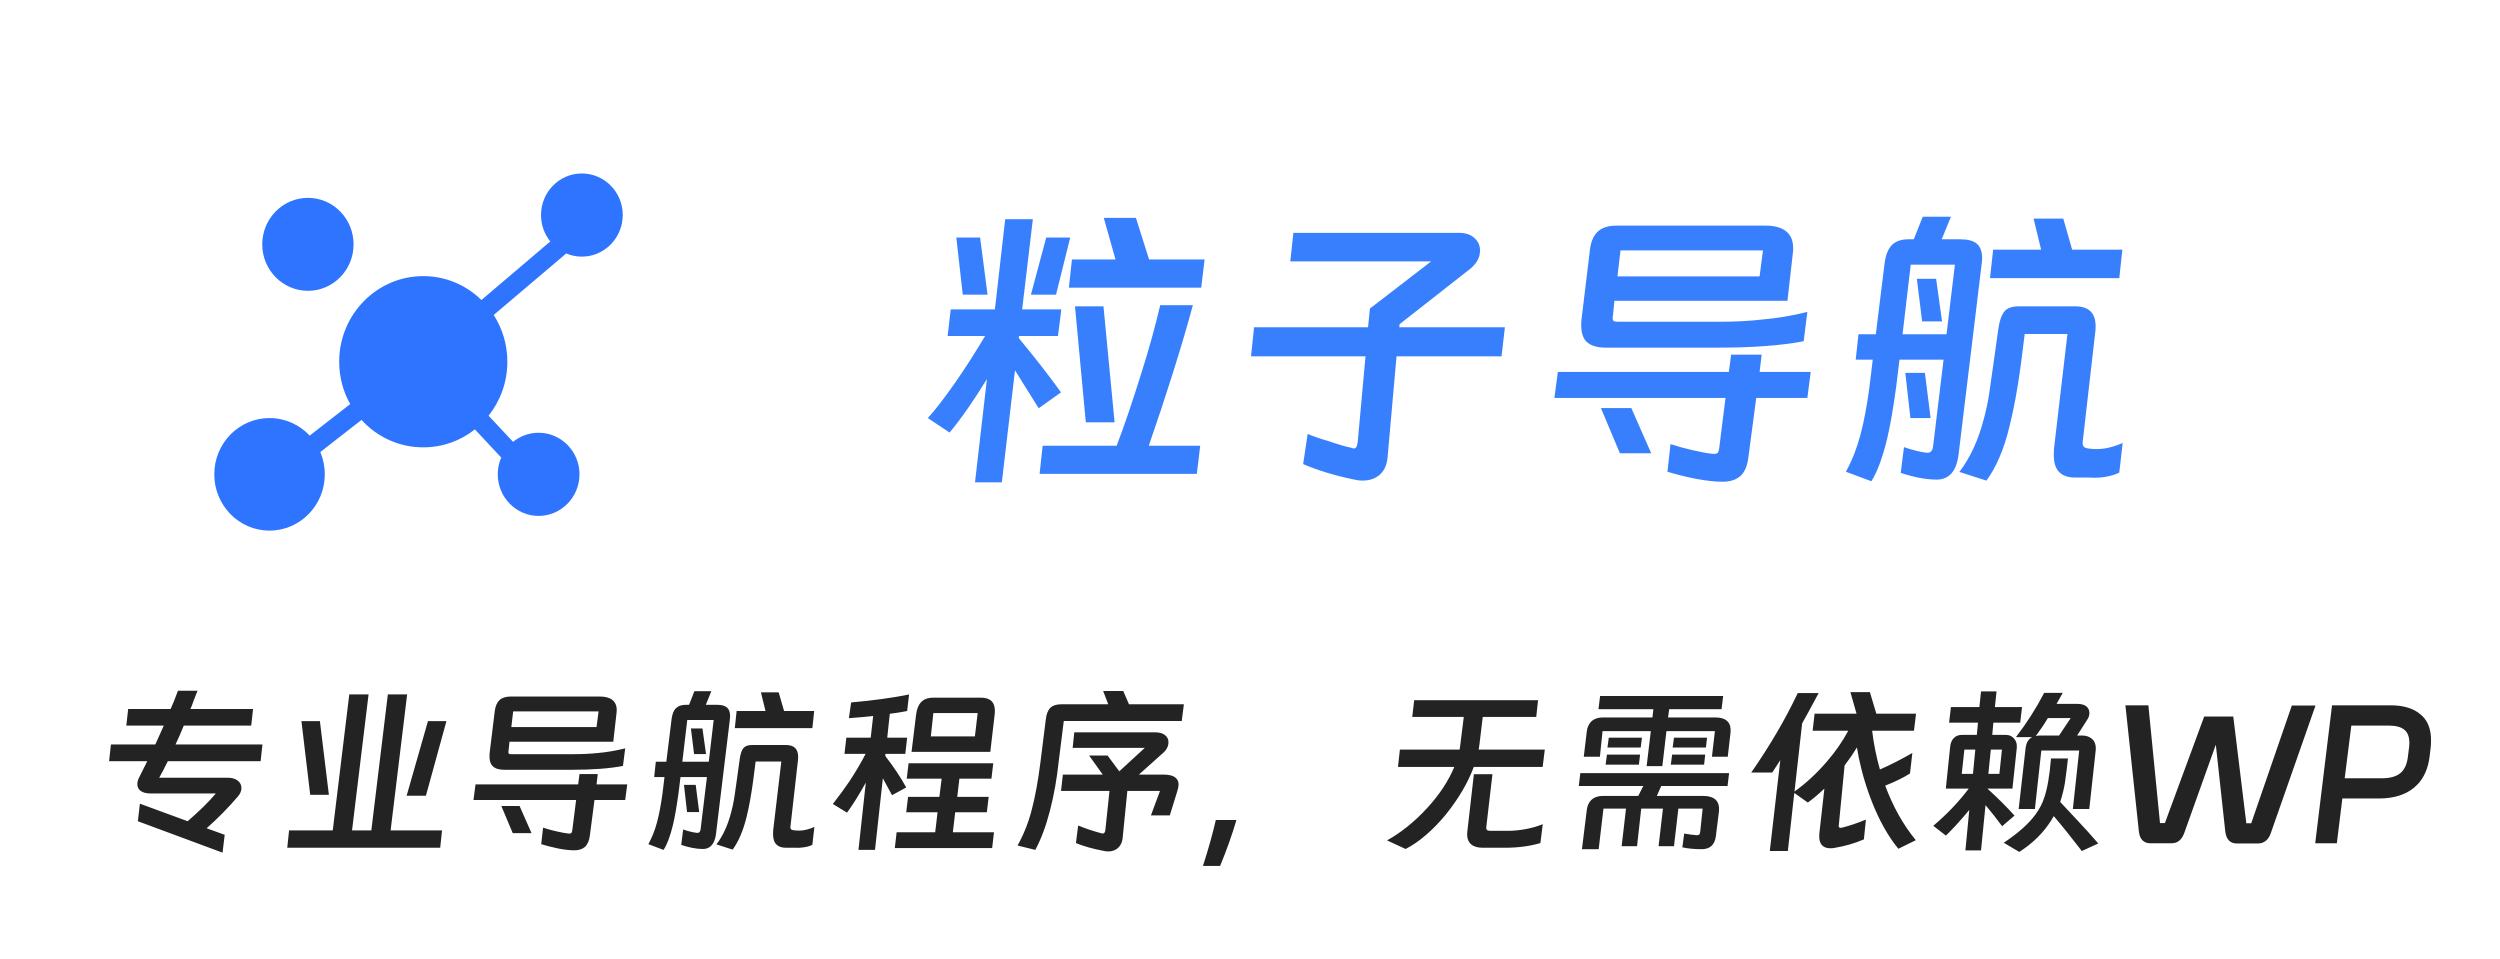 <svg width="245" height="94" viewBox="0 0 245 94" fill="none" xmlns="http://www.w3.org/2000/svg" xmlns:xlink="http://www.w3.org/1999/xlink">
	<defs>
		<clipPath id="clip8_52">
			<rect id="并集" width="40" height="35" transform="translate(21 17)" fill="white" fill-opacity="0"/>
		</clipPath>
	</defs>
	<rect id="矩形 4" width="245" height="94" fill="#FFFFFF" fill-opacity="1"/>
	<path id="专业导航程序，无需依赖WP" d="M24.62 71.11L24.8 69.48L18.66 69.48Q18.79 69.22 19 68.6Q19.11 68.3 19.36 67.69L17.44 67.69Q17.01 68.87 16.72 69.48L12.56 69.48L12.38 71.11L16.05 71.11Q15.76 71.79 15.22 72.96L10.87 72.96L10.69 74.6L14.43 74.6L13.64 76.18Q13.46 76.52 13.46 76.85Q13.46 77.08 13.56 77.26Q13.64 77.41 13.8 77.52Q14.14 77.76 14.77 77.76L21.15 77.76Q20.12 78.99 18.39 80.48L13.71 78.76L13.51 80.48L21.81 83.56L22.02 81.81L20.25 81.17Q21.9 79.71 23.3 78.07Q23.64 77.68 23.66 77.28Q23.66 77.25 23.66 77.23Q23.66 77 23.57 76.83Q23.56 76.82 23.56 76.81Q23.55 76.79 23.53 76.76Q23.39 76.53 23.1 76.38Q22.79 76.22 22.35 76.22L15.6 76.22L16.04 75.41Q16.16 75.14 16.45 74.6L25.54 74.6L25.72 72.96L17.2 72.96Q17.55 72.24 18.01 71.11L24.62 71.11ZM102.89 79.46Q103.48 77.21 103.75 74.65L104.25 70.66L115.81 70.66L116.02 69.02L110.64 69.02L110.08 67.72L108.11 67.72L108.61 69.02L104 69.02Q103.28 69.02 102.93 69.37Q102.58 69.72 102.49 70.49L101.95 74.8Q101.61 77.46 101.11 79.36Q100.62 81.26 99.72 82.86L101.46 83.29Q102.31 81.71 102.89 79.46ZM69.5 83.04Q70.07 82.69 70.18 81.62L71.51 70.64Q71.55 70.31 71.55 70.2Q71.55 69.6 71.25 69.34Q71.24 69.34 71.24 69.33Q70.93 69.07 70.27 69.07L69.17 69.07L69.71 67.74L68.05 67.74L67.53 69.07L67.23 69.07Q66.59 69.07 66.26 69.39Q66.25 69.4 66.24 69.4Q65.91 69.74 65.82 70.44L65.3 74.65L64.27 74.65L64.11 76.15L65.12 76.15L64.92 77.79Q64.7 79.4 64.39 80.58Q64.08 81.74 63.54 82.73L65.03 83.29Q65.54 82.52 65.95 80.84Q66.23 79.67 66.49 77.76L66.69 76.15L69.28 76.15L68.66 81.26Q68.63 81.51 68.49 81.59Q68.43 81.62 68.36 81.62L68.29 81.62Q67.69 81.55 66.95 81.29L66.76 82.8Q67.94 83.2 68.88 83.2Q69.24 83.2 69.5 83.04ZM194.58 78.9Q195.53 80.04 196.21 80.97L197.42 79.93Q196.29 78.66 194.76 77.28L197.22 77.28L197.64 73.34Q197.69 72.9 197.52 72.58Q197.46 72.48 197.39 72.39Q197.25 72.23 197.08 72.14Q196.86 72.02 196.57 72.02L195.24 72.02L195.35 70.82L197.98 70.82L198.16 69.29L195.5 69.29L195.66 67.76L194.14 67.76L193.98 69.29L191.19 69.29L191.01 70.82L193.84 70.82L193.73 72.02L192.27 72.02Q191.9 72.02 191.64 72.19Q191.56 72.24 191.49 72.31Q191.19 72.6 191.12 73.14L190.69 77.28L192.94 77.28Q191.46 79.24 189.46 80.93L190.7 81.89Q191.86 80.75 192.99 79.37L192.61 83.34L194.14 83.34L194.58 78.9ZM177.17 78.65Q178.05 78 178.79 77.28L178.29 81.73Q178.23 82.54 178.61 82.88Q178.88 83.13 179.38 83.13Q179.65 83.13 179.8 83.09Q181.31 82.84 182.66 82.26L182.86 80.32Q181.6 80.84 180.52 81.11Q180.32 81.16 180.24 81.08Q180.19 81.03 180.19 80.93Q180.19 80.84 180.21 80.79L180.77 75.01Q180.79 74.99 180.81 74.96Q181.44 74.14 181.98 73.25Q182.15 74.33 182.42 75.38Q182.83 77.01 183.45 78.58Q184.55 81.37 186.04 83.18L187.75 82.34Q185.9 80.09 184.75 76.99Q186.15 76.45 187.18 75.8L187.41 73.79Q185.77 74.74 184.23 75.41Q183.69 73.48 183.47 71.61L187.57 71.61L187.77 69.94L183.88 69.94L183.25 67.83L181.34 67.83L181.94 69.94L177.83 69.94L177.64 71.61L181.13 71.61Q180.29 73.19 179.02 74.65Q177.53 76.38 175.86 77.57L176.61 70.89Q177.19 69.86 178.23 67.92L176.18 67.92Q174.36 71.77 171.62 75.71L173.68 75.71L174.47 74.49L173.44 83.4L175.21 83.4L175.84 77.71L177.17 78.65ZM72.01 71.36L79.61 71.36L79.79 69.68L76.84 69.68L76.31 67.85L74.57 67.85L75.02 69.68L72.19 69.68L72.01 71.36ZM204.99 72.39Q204.63 72.08 204.01 72.08L203.56 72.08L204.53 70.56Q204.74 70.26 204.76 69.95Q204.76 69.9 204.76 69.86Q204.76 69.66 204.68 69.5Q204.6 69.34 204.46 69.22Q204.15 68.98 203.59 68.98L201.54 68.98L202.15 67.9L200.33 67.9Q199.15 70.17 197.56 72.24L199.15 72.24Q198.9 72.37 198.76 72.58Q198.73 72.62 198.7 72.67Q198.55 72.94 198.5 73.39L197.83 79.28L199.42 79.28L200.05 73.55L203.76 73.55L203.14 79.28L204.75 79.28L205.37 73.62Q205.39 73.54 205.39 73.36Q205.39 72.87 205.16 72.56Q205.1 72.48 205.02 72.41Q205.01 72.4 204.99 72.39ZM43.14 83.08L43.32 81.38L38.28 81.38L39.9 68.05L38.01 68.05L36.39 81.38L34.5 81.38L36.12 68.05L34.23 68.05L32.61 81.38L28.33 81.38L28.15 83.08L43.14 83.08ZM86.52 76.27L87.42 77.93L88.81 77.17Q87.98 75.66 86.76 74.09L86.77 73.88L88.72 73.88L88.9 72.29L86.95 72.29L87.2 69.95Q88.11 69.84 88.9 69.68L89.09 68.06Q86.66 68.55 83.41 68.84L83.19 70.38Q84.38 70.3 85.57 70.17L85.33 72.29L82.94 72.29L82.76 73.88L84.83 73.88Q84.13 75.23 83.23 76.59Q82.56 77.58 81.62 78.79L83.01 79.64Q83.89 78.43 84.85 76.69L84.13 83.29L85.75 83.29L86.52 76.27ZM169.28 70.68Q168.89 70.31 168.12 70.31L163.47 70.31L163.58 69.5L168.71 69.5L168.87 68.21L156.81 68.21L156.65 69.5L162.03 69.5L161.94 70.31L157.08 70.31Q156.43 70.31 156.03 70.63Q156 70.66 155.97 70.68Q155.92 70.73 155.88 70.78Q155.56 71.14 155.5 71.72L155.21 74.16L156.79 74.16L157.05 71.65L161.78 71.65L161.37 75.08L162.91 75.08L163.31 71.65L168.06 71.65L167.77 74.16L169.32 74.16L169.59 71.81Q169.66 71.12 169.35 70.76Q169.31 70.72 169.28 70.68ZM49.82 73.72Q49.82 73.61 49.84 73.55L49.93 72.69L60.1 72.69L60.42 69.88Q60.44 69.77 60.44 69.58Q60.44 69.09 60.2 68.79Q60.12 68.68 60.02 68.6Q59.59 68.26 58.8 68.26L50.05 68.26Q49.33 68.26 48.95 68.61Q48.58 68.97 48.49 69.66L47.98 73.82Q47.91 74.7 48.27 75.07Q48.63 75.44 49.42 75.44L55.99 75.44Q59.11 75.44 61.05 75.06L61.27 73.34Q59.88 73.68 58.64 73.79Q57.51 73.91 56.16 73.91L50.11 73.91Q49.94 73.91 49.88 73.87Q49.87 73.86 49.87 73.85Q49.82 73.81 49.82 73.72ZM89.33 73.68L97.05 73.68L97.48 69.99Q97.57 69.12 97.18 68.72Q96.84 68.37 96.13 68.37L91.47 68.37Q90.78 68.37 90.38 68.7Q90.34 68.74 90.3 68.78Q89.89 69.18 89.78 70.01L89.33 73.68ZM150.55 70.26L150.73 68.62L138.59 68.62L138.4 70.26L143.45 70.26L143.09 73.14L143.04 73.46L137.19 73.46L137 75.16L142.52 75.16Q141.66 77.23 139.86 79.19Q138.02 81.19 135.93 82.36L137.75 83.2Q138.77 82.68 139.79 81.79Q140.81 80.9 141.71 79.8Q143.58 77.46 144.43 75.16L151.18 75.16L151.39 73.46L144.91 73.46L144.98 73L145.31 70.26L150.55 70.26ZM210.18 82.51Q210.42 82.64 210.72 82.64L212.79 82.64Q213.14 82.64 213.4 82.5Q213.83 82.26 214.05 81.65L217.15 72.98L218.08 81.51Q218.16 82.1 218.45 82.38Q218.55 82.48 218.67 82.54Q218.9 82.66 219.2 82.66L221.32 82.66Q221.65 82.65 221.9 82.5Q222.32 82.27 222.53 81.67L226.92 69.14L224.6 69.14L220.62 80.68L220.14 80.68L218.86 70.22L216.01 70.22L212.16 80.66L211.68 80.66L210.54 69.12L208.29 69.12L209.61 81.49Q209.68 82.08 209.97 82.36Q210.07 82.45 210.18 82.51ZM237.22 70.02Q236.21 69.14 234.34 69.12L228.54 69.12L226.89 82.64L229.01 82.64L229.55 78.25L233.22 78.25Q235.31 78.23 236.57 77.2Q236.58 77.19 236.59 77.18Q236.78 77.02 236.96 76.83Q237.89 75.82 238.1 74.15L238.21 73.23Q238.24 72.98 238.24 72.53Q238.24 71.26 237.64 70.45Q237.46 70.22 237.22 70.02ZM50.29 69.72L58.66 69.72L58.46 71.25L50.11 71.25L50.29 69.72ZM95.54 72.17L91.22 72.17L91.47 69.88L95.81 69.88L95.54 72.17ZM199.51 72.13Q200.19 71.22 200.69 70.37L202.93 70.37L201.79 72.08L199.98 72.08Q199.7 72.08 199.51 72.13ZM67.35 70.56L69.94 70.56L69.46 74.65L66.87 74.65L67.35 70.56ZM31.35 70.67L29.54 70.67L30.4 77.89L32.23 77.89L31.35 70.67ZM39.85 77.98L41.74 77.98L43.75 70.67L41.94 70.67L39.85 77.98ZM235.22 75.78Q234.63 76.25 233.51 76.27L229.78 76.27L230.43 71.11L234.16 71.11Q235.17 71.12 235.64 71.53Q235.68 71.56 235.71 71.59Q236.12 72 236.12 72.81Q236.12 73.03 236.1 73.16L235.96 74.26Q235.81 75.3 235.22 75.78ZM69.19 73.9L68.84 71.39L67.71 71.39L68.02 73.9L69.19 73.9ZM115.36 76.39Q115.05 75.91 114.01 75.91L111.61 75.91L114.08 73.7Q114.44 73.33 114.5 72.91Q114.51 72.82 114.51 72.73Q114.51 72.54 114.44 72.38Q114.36 72.19 114.17 72.04Q113.83 71.77 113.22 71.77L105.28 71.77L105.12 73.29L112.19 73.29L109.69 75.59L108.54 74.04L106.73 74.04L108.07 75.91L104.16 75.91L103.98 77.51L108.73 77.51L108.32 81.38Q108.28 81.62 108.15 81.67Q108.12 81.69 108.08 81.69Q108.01 81.69 107.96 81.67Q106.7 81.33 105.66 80.9L105.44 82.62Q106.55 83.08 108.12 83.38Q108.37 83.44 108.61 83.44Q109.03 83.44 109.35 83.25Q109.45 83.2 109.54 83.12Q109.59 83.08 109.63 83.03Q109.93 82.73 110.01 82.21L110.48 77.51L113.68 77.51L112.79 79.91L114.64 79.91L115.37 77.55Q115.5 77.13 115.5 76.9Q115.5 76.6 115.36 76.39ZM160.91 72.29L157.66 72.29L157.53 73.26L160.79 73.26L160.91 72.29ZM167.29 72.29L164.05 72.29L163.92 73.26L167.18 73.26L167.29 72.29ZM74.05 74.63L76.57 74.63L75.77 81.38Q75.76 81.51 75.76 81.76Q75.76 82.45 76.1 82.77Q76.41 83.08 77.02 83.08L77.88 83.08Q78.35 83.11 78.83 83.03Q79.32 82.95 79.61 82.79L79.81 81.04Q79 81.4 78.3 81.4Q78.06 81.4 77.94 81.38Q77.65 81.37 77.54 81.28Q77.53 81.28 77.53 81.27Q77.43 81.18 77.47 80.95L78.2 74.51Q78.22 74.4 78.22 74.18Q78.22 73.61 77.94 73.32Q77.64 73.01 77.02 73.01L73.7 73.01Q73.11 73.01 72.86 73.31Q72.85 73.31 72.85 73.32Q72.61 73.62 72.5 74.33L72.23 76.29Q72.07 77.46 71.96 78.18Q71.85 78.9 71.65 79.62Q71.17 81.49 70.21 82.75L71.8 83.26Q72.66 82.08 73.15 80.12Q73.54 78.56 73.83 76.36L74.05 74.63ZM192.51 73.46L193.58 73.46L193.35 75.84L192.25 75.84L192.51 73.46ZM195.94 75.84L194.86 75.84L195.1 73.46L196.19 73.46L195.94 75.84ZM160.73 73.95L157.48 73.95L157.35 74.94L160.61 74.94L160.73 73.95ZM167.11 73.95L163.87 73.95L163.74 74.94L167 74.94L167.11 73.95ZM201.27 79.98Q202.37 81.26 204.02 83.4L205.63 82.66Q204.42 81.27 203.72 80.54Q202.51 79.26 201.9 78.59Q202.23 77.57 202.37 76.67Q202.57 75.21 202.66 74.33L201 74.33Q200.89 75.61 200.73 76.54Q200.57 77.53 200.28 78.33Q200.17 78.64 200.02 78.94Q199.79 79.39 199.49 79.8Q198.52 81.15 196.37 82.59L197.89 83.49Q199.87 82.22 201.01 80.41Q201.15 80.2 201.27 79.98ZM97.41 81.56L93.38 81.56L93.61 79.6L96.71 79.6L96.89 78.09L93.81 78.09L94.02 76.31L97.16 76.31L97.34 74.8L89.04 74.8L88.86 76.31L92.28 76.31L92.06 78.09L88.99 78.09L88.81 79.6L91.88 79.6L91.65 81.56L87.87 81.56L87.69 83.11L97.23 83.11L97.41 81.56ZM168.13 78.37Q167.72 78 166.93 78L162.37 78L162.8 77.03L169.3 77.03L169.45 75.77L154.87 75.77L154.72 77.03L161.04 77.03L160.55 78L157.08 78Q156.45 78 156.05 78.31Q156.01 78.34 155.97 78.38Q155.92 78.43 155.87 78.48Q155.56 78.84 155.5 79.42L155.03 83.22L156.67 83.22L157.14 79.24L159.35 79.24L158.92 82.93L160.43 82.93L160.84 79.24L162.97 79.24L162.54 82.93L164.05 82.93L164.48 79.24L166.86 79.24L166.62 81.53Q166.58 81.74 166.52 81.8Q166.46 81.85 166.26 81.85Q165.76 81.81 165.05 81.69L164.87 83.04Q165.7 83.22 166.76 83.22Q167.34 83.22 167.68 82.94Q168.06 82.63 168.15 81.98L168.46 79.49Q168.52 78.84 168.23 78.48Q168.18 78.42 168.13 78.37ZM58.46 76.87L58.58 75.86L56.79 75.86L56.66 76.87L46.6 76.87L46.4 78.4L56.46 78.4L56.08 81.4Q56.05 81.58 55.99 81.63Q55.94 81.69 55.81 81.69L55.72 81.69Q55.22 81.63 54.52 81.47Q53.81 81.31 53.22 81.11L53.04 82.73Q53.85 82.98 54.74 83.16Q55.63 83.33 56.28 83.33Q56.94 83.33 57.32 83Q57.33 82.99 57.34 82.98Q57.72 82.62 57.81 81.85L58.26 78.4L61.27 78.4L61.47 76.87L58.46 76.87ZM146.26 75.87L144.44 75.87L143.8 81.47Q143.78 81.58 143.78 81.78Q143.78 82.27 144.02 82.58Q144.08 82.67 144.17 82.74Q144.55 83.08 145.31 83.08L147.47 83.08Q149.41 83.08 150.96 82.62L151.19 80.77Q150.44 81.08 149.52 81.25Q148.73 81.4 147.94 81.42Q147.81 81.42 147.69 81.42L146.07 81.42Q145.83 81.42 145.74 81.35Q145.73 81.34 145.73 81.34Q145.65 81.26 145.65 81.11Q145.65 81.01 145.67 80.93L146.26 75.87ZM68.52 79.58L68.18 76.92L67.03 76.92L67.33 79.58L68.52 79.58ZM52.09 81.65L50.92 78.99L49.13 78.99L50.25 81.65L52.09 81.65ZM119.15 80.36Q118.7 82.34 117.89 84.86L119.57 84.86Q120.52 82.57 121.17 80.36L119.15 80.36Z" fill="#232323" fill-opacity="1" fill-rule="evenodd"/>
	<path id="粒子导航" d="M190.84 46.73Q191.78 46.16 191.96 44.37L194.18 26.06Q194.25 25.53 194.25 25.34Q194.25 24.34 193.75 23.91Q193.74 23.9 193.74 23.89Q193.22 23.45 192.12 23.45L190.29 23.45L191.19 21.24L188.43 21.24L187.55 23.45L187.05 23.45Q185.99 23.45 185.44 23.98Q185.42 24 185.41 24.01Q184.86 24.57 184.7 25.73L183.83 32.76L182.13 32.76L181.86 35.25L183.53 35.25L183.2 37.98Q182.84 40.67 182.32 42.63Q181.8 44.58 180.9 46.23L183.39 47.16Q184.23 45.87 184.92 43.08Q185.39 41.13 185.82 37.94L186.15 35.25L190.47 35.25L189.44 43.76Q189.38 44.19 189.15 44.31Q189.06 44.37 188.94 44.37L188.81 44.37Q187.83 44.25 186.59 43.82L186.27 46.34Q188.24 47 189.8 47Q190.41 47 190.84 46.73ZM105.05 25.43L104.75 28.19L117.72 28.19L118.05 25.43L112.61 25.43L111.32 21.35L108.17 21.35L109.32 25.43L105.05 25.43ZM195.02 27.26L207.69 27.26L207.99 24.47L203.07 24.47L202.2 21.42L199.29 21.42L200.03 24.47L195.33 24.47L195.02 27.26ZM99.47 36.29L101.79 40.01L103.98 38.45Q102.23 36.02 99.83 33.12L99.87 32.93L103.68 32.93L104.01 30.32L100.17 30.32L101.22 21.48L98.51 21.48L97.5 30.32L93.17 30.32L92.87 32.93L96.54 32.93Q95.09 35.36 93.69 37.38Q92 39.8 90.93 40.97L93.06 42.39Q94.79 40.31 96.72 37.14L95.55 47.27L98.18 47.27L99.47 36.29ZM158.04 31.2Q158.04 31.01 158.07 30.93L158.21 29.48L175.17 29.48L175.7 24.8Q175.73 24.63 175.73 24.3Q175.73 23.49 175.34 22.98Q175.21 22.8 175.03 22.66Q174.33 22.11 173.01 22.11L158.42 22.11Q157.22 22.11 156.59 22.69Q155.96 23.28 155.82 24.44L154.98 31.37Q154.86 32.84 155.45 33.46Q156.05 34.07 157.38 34.07L168.33 34.07Q173.51 34.07 176.76 33.44L177.12 30.57Q174.8 31.14 172.74 31.31Q170.85 31.53 168.6 31.53L158.51 31.53Q158.24 31.53 158.14 31.45Q158.13 31.44 158.11 31.43Q158.04 31.35 158.04 31.2ZM127.71 45.48Q129.87 46.41 132.72 47Q133.14 47.1 133.52 47.1Q134.36 47.1 134.95 46.72Q135.09 46.63 135.21 46.53Q135.27 46.47 135.32 46.42Q135.88 45.86 135.98 44.85L136.86 34.92L147.15 34.92L147.48 32.07L137.13 32.07L137.16 31.77L144.06 26.36Q144.84 25.73 145 24.96Q145.04 24.75 145.04 24.54Q145.04 24.2 144.92 23.91Q144.78 23.58 144.49 23.32Q144.46 23.3 144.43 23.27Q143.89 22.82 142.98 22.82L126.75 22.82L126.45 25.62L140.25 25.62L134.25 30.24L134.07 32.07L122.9 32.07L122.6 34.92L133.82 34.92L133.05 43.38Q132.99 43.71 132.91 43.83Q132.88 43.88 132.83 43.91Q132.77 43.95 132.69 43.95Q132.59 43.95 132.42 43.88Q131.69 43.74 130.26 43.25Q129 42.89 128.15 42.53L127.71 45.48ZM96.78 28.88L96.05 23.28L93.72 23.28L94.35 28.88L96.78 28.88ZM103.49 28.88L104.88 23.28L102.53 23.28L101.03 28.88L103.49 28.88ZM158.81 24.54L172.77 24.54L172.44 27.09L158.51 27.09L158.81 24.54ZM187.25 25.94L191.58 25.94L190.76 32.76L186.45 32.76L187.25 25.94ZM190.32 31.5L189.74 27.32L187.85 27.32L188.37 31.5L190.32 31.5ZM111.89 36.45Q110.49 40.94 109.43 43.68L102.18 43.68L101.88 46.44L117.29 46.44L117.62 43.68L112.58 43.68Q113.91 39.83 114.87 36.78Q116.13 32.79 116.9 29.91L113.7 29.91Q112.94 33.14 111.89 36.45ZM108.14 30.02L105.35 30.02L106.41 41.39L109.23 41.39L108.14 30.02ZM198.42 32.73L202.61 32.73L201.29 43.98Q201.27 44.18 201.27 44.61Q201.27 45.75 201.83 46.29Q202.36 46.8 203.37 46.8L204.8 46.8Q205.59 46.86 206.39 46.72Q207.2 46.58 207.69 46.31L208.02 43.41Q206.66 44.01 205.5 44.01Q205.1 44.01 204.9 43.98Q204.41 43.95 204.23 43.8Q204.23 43.8 204.22 43.79Q204.06 43.63 204.11 43.25L205.34 32.51Q205.37 32.33 205.37 31.97Q205.37 31.03 204.9 30.54Q204.4 30.02 203.37 30.02L197.84 30.02Q196.85 30.02 196.43 30.52Q196.43 30.53 196.42 30.54Q196.01 31.04 195.84 32.21L195.38 35.49Q195.11 37.44 194.93 38.64Q194.75 39.83 194.42 41.03Q193.62 44.15 192.02 46.25L194.67 47.1Q196.11 45.14 196.91 41.87Q197.57 39.27 198.06 35.61L198.42 32.73ZM172.44 36.45L172.64 34.76L169.65 34.76L169.43 36.45L152.67 36.45L152.33 39L169.1 39L168.47 44.01Q168.42 44.31 168.32 44.39Q168.23 44.48 168.03 44.48L167.87 44.48Q167.04 44.39 165.87 44.12Q164.7 43.85 163.71 43.52L163.41 46.23Q164.75 46.64 166.24 46.93Q167.73 47.21 168.8 47.21Q169.91 47.21 170.53 46.67Q170.56 46.65 170.58 46.63Q171.21 46.04 171.35 44.75L172.11 39L177.12 39L177.45 36.45L172.44 36.45ZM189.2 40.97L188.64 36.54L186.72 36.54L187.22 40.97L189.2 40.97ZM161.82 44.42L159.87 39.99L156.89 39.99L158.75 44.42L161.82 44.42Z" fill="#377FFC" fill-opacity="1" fill-rule="evenodd"/>
	<g clip-path="url(#clip8_52)">
		<path id="path" d="M53.02 21.07C53.02 18.82 54.81 17 57.02 17C59.23 17 61.03 18.82 61.03 21.07C61.03 23.32 59.23 25.15 57.02 25.15C56.48 25.15 55.96 25.04 55.49 24.84L48.38 30.87C49.23 32.19 49.72 33.76 49.72 35.45C49.72 37.46 49.03 39.29 47.88 40.74L50.28 43.3C50.97 42.74 51.84 42.41 52.78 42.41C54.99 42.41 56.79 44.23 56.79 46.48C56.79 48.73 54.99 50.56 52.78 50.56C50.58 50.56 48.78 48.73 48.78 46.48C48.78 45.9 48.9 45.35 49.12 44.84L46.54 42.08C45.14 43.19 43.39 43.84 41.48 43.84C39.09 43.84 36.93 42.81 35.43 41.15L31.39 44.3C31.67 44.97 31.83 45.71 31.83 46.48C31.83 49.53 29.4 52 26.41 52C23.42 52 21 49.53 21 46.48C21 43.44 23.42 40.97 26.41 40.97C27.96 40.97 29.36 41.63 30.35 42.69L34.32 39.6C33.63 38.38 33.24 36.96 33.24 35.45C33.24 30.82 36.93 27.06 41.48 27.06C43.69 27.06 45.7 27.95 47.18 29.4L53.93 23.66C53.36 22.96 53.02 22.05 53.02 21.07ZM25.7 23.95C25.7 21.43 27.71 19.39 30.18 19.39C32.65 19.39 34.65 21.43 34.65 23.95C34.65 26.46 32.65 28.5 30.18 28.5C27.71 28.5 25.7 26.46 25.7 23.95Z" fill="#2E74FF" fill-opacity="1" fill-rule="evenodd"/>
	</g>
</svg>
